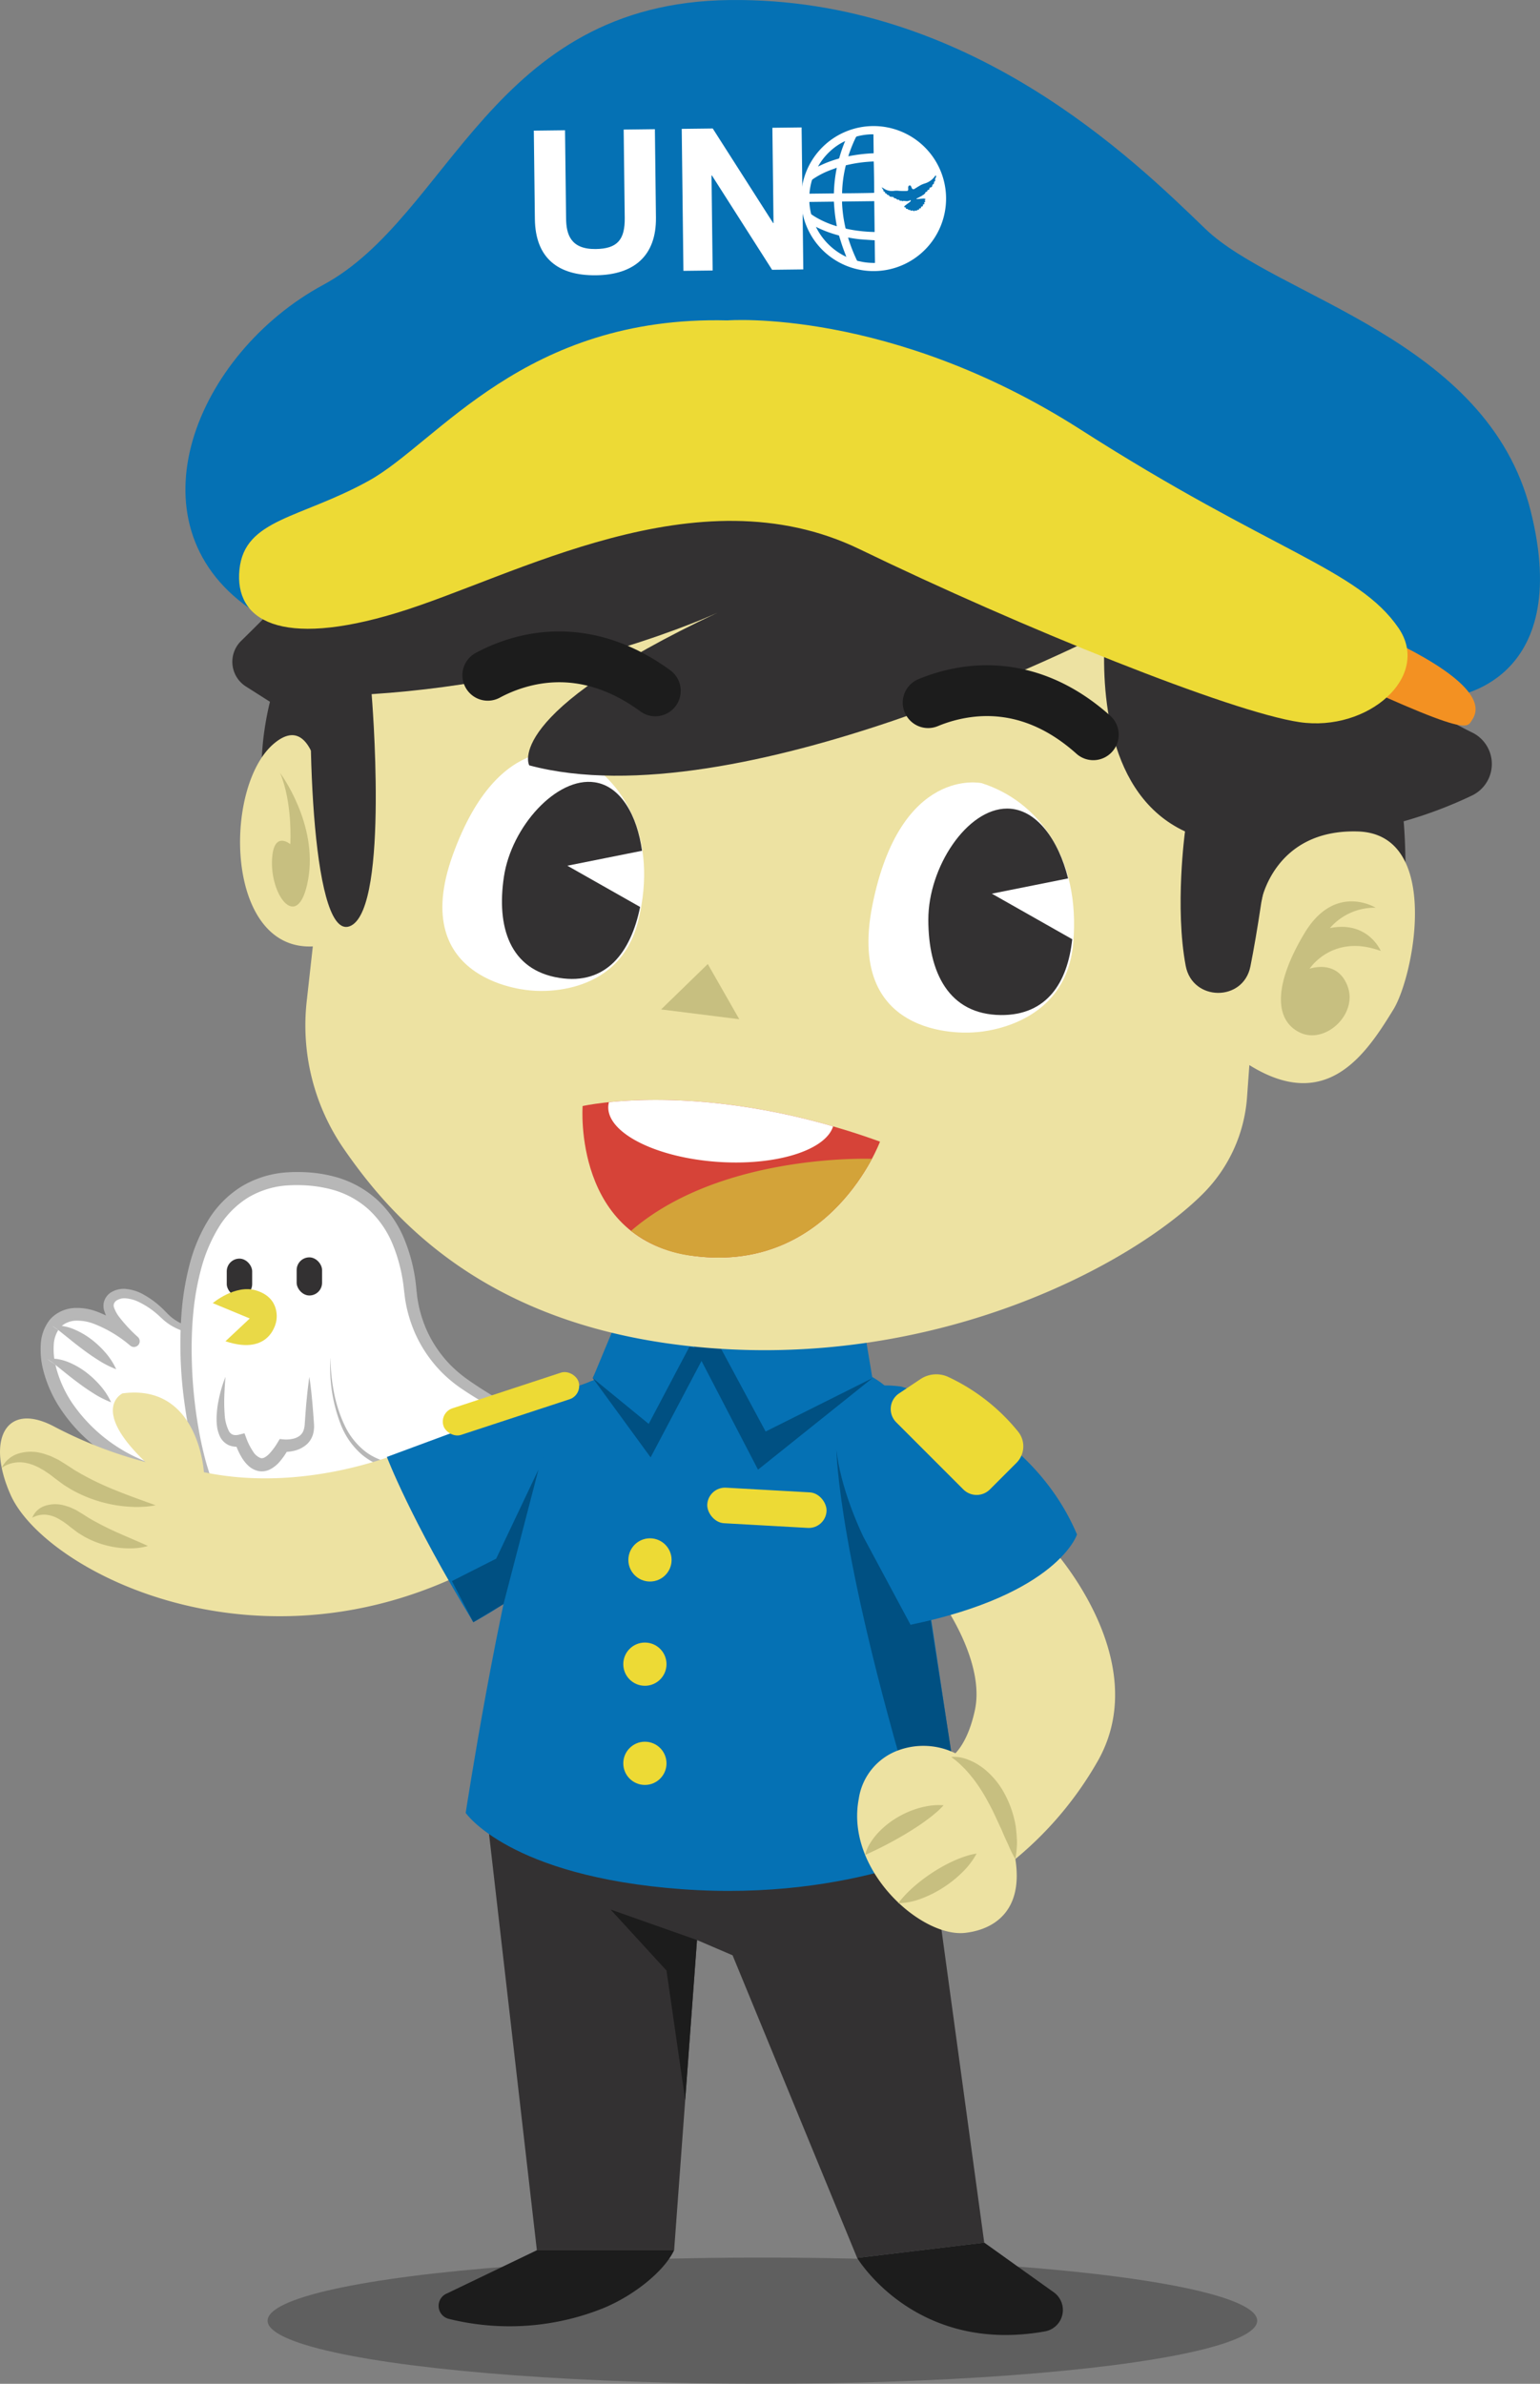 <svg xmlns="http://www.w3.org/2000/svg" width="305.013" height="472" viewBox="0 0 305.013 472">
  <rect x="0" y="0" width="305.013" height="472" fill="#808080" stroke="none"/>
  <g id="Img_Captain_UNO" data-name="Img_Captain UNO" transform="translate(-1015.131 -277.5)">
    <path id="Path_148" data-name="Path 148" d="M1111.394,635.455l10.069,87.6h27.186l4.531-61.42,7.048,3.021,24.669,59.91,25.172-3.021-11.076-81.055Z" fill="#333132"/>
    <g id="Group_337" data-name="Group 337">
      <path id="Path_149" data-name="Path 149" d="M1067.846,539.549s-13.593,5.034-20.138-1.511-11.076-4.531-11.076-2.014,5.035,7.049,5.035,7.049-9.566-8.559-15.1-4.028-.5,23.159,19.131,29.7l13.09,4.028Z" fill="#fff"/>
      <path id="Path_150" data-name="Path 150" d="M1067.846,539.549a31.7,31.7,0,0,1-10.72,2.281,17.453,17.453,0,0,1-5.562-.733,11.531,11.531,0,0,1-2.621-1.191,10.722,10.722,0,0,1-1.185-.851c-.19-.154-.37-.32-.55-.486l-.489-.451a16.455,16.455,0,0,0-4.278-2.91,7.194,7.194,0,0,0-2.323-.625,2.921,2.921,0,0,0-1.954.452,1.3,1.3,0,0,0-.463.616,1.17,1.17,0,0,0,.012.739,6.927,6.927,0,0,0,1.146,2.027,29.41,29.41,0,0,0,3.57,3.809,1.139,1.139,0,0,1-1.49,1.722l-.032-.026a24.932,24.932,0,0,0-7.171-4.3,9.242,9.242,0,0,0-3.8-.617,4.738,4.738,0,0,0-1.681.453,4.041,4.041,0,0,0-1.321,1.012,6.047,6.047,0,0,0-1.16,3.383,13.771,13.771,0,0,0,.364,4.005,23.08,23.08,0,0,0,3.394,7.6,31.613,31.613,0,0,0,12.922,10.756,35.225,35.225,0,0,0,3.988,1.576l4.21,1.351,8.406,2.75-1.168.643c.77-2.693,1.589-5.376,2.4-8.074l2.488-8.14C1064.459,550.852,1066.178,545.264,1067.846,539.549Zm0,0c-1.352,5.36-2.655,10.847-3.992,16.457-.659,2.8-1.346,5.634-2.043,8.474s-1.392,5.7-2.132,8.54a.917.917,0,0,1-1.118.657l-.02-.005-.03-.009L1050,571.206l-4.251-1.251a37.544,37.544,0,0,1-4.269-1.6,34.864,34.864,0,0,1-7.82-4.73,31.614,31.614,0,0,1-6.248-6.738,25.088,25.088,0,0,1-3.809-8.46,16.309,16.309,0,0,1-.393-4.781,8.524,8.524,0,0,1,1.774-4.819,5.828,5.828,0,0,1,1.017-.954,7.034,7.034,0,0,1,1.153-.7,7.232,7.232,0,0,1,2.57-.682,11.214,11.214,0,0,1,4.863.813,22.733,22.733,0,0,1,4.151,2.137,30.673,30.673,0,0,1,3.69,2.778l-1.521,1.7a28.76,28.76,0,0,1-3.782-4.247,8.77,8.77,0,0,1-1.393-2.774,3.4,3.4,0,0,1-.106-.956,3.065,3.065,0,0,1,.2-.988,3.282,3.282,0,0,1,1.195-1.5,4.794,4.794,0,0,1,3.262-.718,8.678,8.678,0,0,1,2.9.883,18.016,18.016,0,0,1,4.566,3.421l.491.5c.148.149.295.3.453.441a9.149,9.149,0,0,0,.994.789,11.188,11.188,0,0,0,2.279,1.191,16.413,16.413,0,0,0,5.174,1,29.047,29.047,0,0,0,5.384-.278A36.142,36.142,0,0,0,1067.846,539.549Z" fill="#b7b7b7"/>
    </g>
    <g id="Group_338" data-name="Group 338">
      <path id="Path_151" data-name="Path 151" d="M1080.592,546.281s-1.988,39.312,38.239,12.013a87.866,87.866,0,0,1-11.945-6.918,24.917,24.917,0,0,1-10.473-18.144c-.826-8.89-4.972-22.38-22.526-22.38-30.211,0-22.151,52.862-16.613,61.924h42.289" fill="#fff"/>
      <path id="Path_152" data-name="Path 152" d="M1080.592,546.281a35.756,35.756,0,0,0,.672,6.846,27.294,27.294,0,0,0,2.077,6.495,14.325,14.325,0,0,0,4.1,5.247,11.658,11.658,0,0,0,6.086,2.358,21.116,21.116,0,0,0,6.624-.575,38.683,38.683,0,0,0,6.358-2.294l1.542-.711c.511-.246,1.005-.531,1.508-.794l1.5-.8c.5-.263.979-.58,1.469-.868L1114,560.3l.732-.439.712-.473,2.851-1.891.137,1.665a90,90,0,0,1-8.116-4.306c-1.314-.786-2.613-1.6-3.883-2.468a26.814,26.814,0,0,1-3.652-3.008,26.2,26.2,0,0,1-5.38-7.763,27.308,27.308,0,0,1-1.547-4.486c-.2-.768-.34-1.548-.476-2.329-.1-.787-.2-1.589-.278-2.294a32.136,32.136,0,0,0-2.116-8.439,19.553,19.553,0,0,0-4.744-7.005,17.748,17.748,0,0,0-7.353-4.026,26.092,26.092,0,0,0-4.229-.758,29.106,29.106,0,0,0-4.325-.082,17.484,17.484,0,0,0-8.026,2.4,17.905,17.905,0,0,0-5.9,5.984,31.177,31.177,0,0,0-3.4,8,51.973,51.973,0,0,0-1.579,8.717,75.938,75.938,0,0,0-.323,8.929c.058,2.986.25,5.976.6,8.949a84.7,84.7,0,0,0,1.481,8.844c.33,1.455.7,2.9,1.144,4.313a20.8,20.8,0,0,0,1.633,4.018l-.691-.388,10.572.148,10.572.2,10.573.2c3.524.057,7.048.173,10.572.257-3.524.084-7.048.2-10.572.256l-10.573.205-10.572.2-10.572.148-.452.006-.239-.394a22.173,22.173,0,0,1-1.91-4.318c-.507-1.461-.911-2.943-1.283-4.431a86.532,86.532,0,0,1-1.7-9.017,83.507,83.507,0,0,1-.568-18.346,54.143,54.143,0,0,1,1.544-9.141,32.286,32.286,0,0,1,3.607-8.681,20.441,20.441,0,0,1,6.706-6.837,20.064,20.064,0,0,1,9.175-2.8,31.614,31.614,0,0,1,4.74.069,27,27,0,0,1,4.69.849,20.337,20.337,0,0,1,8.393,4.649,22.1,22.1,0,0,1,5.335,7.918,33.567,33.567,0,0,1,2.237,9.122c.074.8.155,1.5.239,2.214.117.711.234,1.421.407,2.121a24.881,24.881,0,0,0,1.358,4.1,23.889,23.889,0,0,0,4.817,7.132,25.183,25.183,0,0,0,3.307,2.8c1.212.864,2.462,1.682,3.728,2.475a88.16,88.16,0,0,0,7.825,4.357l1.534.75-1.4.915a77.2,77.2,0,0,1-12.222,6.726,40.1,40.1,0,0,1-6.678,2.2,21.25,21.25,0,0,1-7.081.372,12.719,12.719,0,0,1-6.507-2.813,15.091,15.091,0,0,1-4.117-5.684A31.079,31.079,0,0,1,1080.592,546.281Z" fill="#b7b7b7"/>
    </g>
    <g id="Group_339" data-name="Group 339">
      <path id="Path_153" data-name="Path 153" d="M1097.3,563.966s-20.137,9.565-41.786,5.034c0,0-1.006-17.62-16.11-15.607,0,0-6.544,3.021,4.531,13.593a85.525,85.525,0,0,1-18.124-7.048c-9.565-5.034-13.453,2.673-8.558,13.593,6.545,14.6,46.317,35.487,88.1,16.233Z" fill="#ede2a2"/>
      <path id="Path_154" data-name="Path 154" d="M1015.472,568.129a5.489,5.489,0,0,1,3.4-2.845,8.381,8.381,0,0,1,4.7,0c.382.092.734.236,1.105.355.183.063.366.129.546.2l.513.244c.341.165.689.324,1.025.5l.954.589c.674.419,1.172.752,1.719,1.1.522.376,1.108.666,1.657,1.005a57.872,57.872,0,0,0,7.125,3.382c2.486,1.012,5.046,1.915,7.732,2.881a14.082,14.082,0,0,1-2.127.289,20.964,20.964,0,0,1-2.142.05,26.823,26.823,0,0,1-12.4-3.433l-.938-.576a8.956,8.956,0,0,1-.918-.611c-.586-.437-1.22-.895-1.685-1.256l-.753-.586c-.262-.166-.518-.342-.778-.516l-.389-.265-.4-.219c-.267-.143-.531-.321-.8-.443s-.549-.245-.828-.373c-.279-.1-.562-.179-.849-.285-.286-.08-.575-.12-.872-.2-.291-.025-.594-.074-.895-.078a6.777,6.777,0,0,0-1.856.224A6.3,6.3,0,0,0,1015.472,568.129Z" fill="#c7bf80"/>
      <path id="Path_155" data-name="Path 155" d="M1021.513,578.022a4.067,4.067,0,0,1,2.523-2.358,6.443,6.443,0,0,1,3.688-.116c.3.065.576.17.868.256.144.045.287.1.428.148l.4.181c.267.123.539.241.8.376l.741.443c.533.323.891.558,1.3.811.385.273.818.486,1.222.733a57.406,57.406,0,0,0,5.234,2.6c1.828.824,3.714,1.587,5.717,2.508a12.37,12.37,0,0,1-3.252.474,17.7,17.7,0,0,1-3.266-.225,18.4,18.4,0,0,1-6.245-2.183c-.474-.307-.972-.566-1.421-.916s-.939-.7-1.263-.964l-.542-.44c-.188-.123-.369-.258-.554-.39l-.278-.2-.283-.168c-.188-.111-.376-.249-.569-.344a6.233,6.233,0,0,0-2.435-.818A4.775,4.775,0,0,0,1021.513,578.022Z" fill="#c7bf80"/>
    </g>
    <path id="Path_156" data-name="Path 156" d="M1132.538,550.876l-40.779,15.1s4.531,12.083,17.118,32.724c0,0,24.165-12.586,26.682-28.193S1132.538,550.876,1132.538,550.876Z" fill="#0571b4"/>
    <path id="Path_157" data-name="Path 157" d="M1132.538,550.876s-5.537.5-12.082,21.648-13.09,63.938-13.09,63.938,8.559,12.586,42.793,15.1S1206.041,642,1206.041,642s-11.579-81.054-14.1-88.1S1150.159,535.269,1132.538,550.876Z" fill="#0571b4"/>
    <path id="Path_158" data-name="Path 158" d="M1184.9,544.835l-32.724-1.51,13.089,25.172,22.655-18.124Z" fill="#005082"/>
    <path id="Path_159" data-name="Path 159" d="M1136.922,541.311l18.271,3.536-11.2,21.218-11.456-15.693Z" fill="#005082"/>
    <path id="Path_160" data-name="Path 160" d="M1137.573,538.29l15.607,3.021-9.565,18.124-11.076-9.062Z" fill="#0571b4"/>
    <path id="Path_161" data-name="Path 161" d="M1186.407,541.311H1156.2l10.572,19.634,21.145-10.572Z" fill="#0571b4"/>
    <g id="Group_344" data-name="Group 344">
      <path id="Path_162" data-name="Path 162" d="M1085.783,380.927s-13.857,14.661-22.892,23.472a5.786,5.786,0,0,0,.94,9.022l4.77,3.035s-7.048,26.683,8.055,27.186S1085.783,380.927,1085.783,380.927Z" fill="#333132"/>
      <path id="Path_163" data-name="Path 163" d="M1257.393,378.7s23.116,31.063,49.29,43.827a6.928,6.928,0,0,1,.123,12.423,85.115,85.115,0,0,1-13.669,5.17s4.028,41.786-15.1,41.786-24.165-55.379-24.165-55.379Z" fill="#333132"/>
      <path id="Path_164" data-name="Path 164" d="M1284.075,442.132c-16.612-.5-19.152,13.862-19.153,13.864l4.05-56.153s-99.682-41.786-101.7-42.793-83.068,43.8-83.068,43.8l-4.669,42.018c0-.007-.115-26.662-10.183-18.105s-9.7,40.988,7.736,40.128l-1.2,10.78a43.031,43.031,0,0,0,7.236,29.149c9.879,14.359,28.859,35.838,71.56,39.511,46.82,4.028,84.969-16.715,98.719-30.48a30.073,30.073,0,0,0,8.718-19.1l.459-6.362c15.262,9.51,23-1.959,28.537-11.021C1295.224,470.663,1300.689,442.636,1284.075,442.132Z" fill="#ede2a2"/>
      <g id="Group_340" data-name="Group 340">
        <path id="Path_165" data-name="Path 165" d="M1128.858,426.886s-14.828-5.654-24.051,19.907,15.571,26.83,15.571,26.83,17.32,2.108,21.2-13.967S1138.9,431.82,1128.858,426.886Z" fill="#fff"/>
        <path id="Path_166" data-name="Path 166" d="M1127.5,448.912l14.792-2.958c-.95-6.864-4.124-12.773-9.365-13.559-7.542-1.131-16.5,8.769-17.991,18.7s1.15,18.457,10.958,20.027c9.285,1.486,14.2-5.061,16.019-14.041Z" fill="#333132"/>
      </g>
      <path id="Path_167" data-name="Path 167" d="M1273.5,417.463c8.677-34.708-32.724-52.358-32.724-52.358-34.234-18.627-39.269-15.1-88.606-11.076s-73.5,25.173-75.013,47.828,0,62.93,7.551,58.9,4.028-45.814,4.028-45.814c39.268-2.517,68.468-16.11,68.468-16.11-42.793,20.138-37.255,30.207-37.255,30.207,41.283,11.075,113.779-26.18,113.779-26.18l.226.166c-.671,11.106.325,31.866,15.884,39.1,0,0-2.054,14.994.135,26.615,1.332,7.067,11.411,7.167,12.815.114.659-3.311,1.382-7.453,2.153-12.632C1264.944,456.229,1268.468,437.6,1273.5,417.463Z" fill="#333132"/>
      <path id="Path_168" data-name="Path 168" d="M1209.565,432.567s-16.11-3.524-21.648,24.165,20.138,25.172,20.138,25.172,18.124-.5,19.634-17.62S1220.641,436.091,1209.565,432.567Z" fill="#fff"/>
      <path id="Path_169" data-name="Path 169" d="M1211.579,454.45l15.1-3.02c-1.87-7.51-6.218-13.829-12.077-13.829-7.924,0-15.607,11.555-15.607,21.989s4.028,18.79,14.348,18.891c9.116.09,13.248-6.42,14.152-15.013Z" fill="#333132"/>
      <path id="Path_170" data-name="Path 170" d="M1130.525,496.5s24.165-5.538,58.9,7.048c0,0-9.66,26.042-36.752,22.655C1128.511,523.187,1130.525,496.5,1130.525,496.5Z" fill="#d64338"/>
      <path id="Path_171" data-name="Path 171" d="M1146.069,477.37l9.245-8.989,6.241,10.93Z" fill="#c7bf80"/>
      <path id="Path_172" data-name="Path 172" d="M1302.7,415.45s24.165-2.518,15.606-36.752-50.344-42.289-64.44-55.882-46.821-45.814-94.145-45.31-55.378,42.793-80.551,56.386-38.891,47.024-14.663,64.039l93.355-36.713,74.859,31.577Z" fill="#0571b4"/>
      <path id="Path_173" data-name="Path 173" d="M1135.738,495.739a4.147,4.147,0,0,0-.126.743c-.362,5.27,9.352,10.229,21.7,11.075,11.565.793,21.335-2.3,22.82-7.033C1159.448,494.541,1143.505,494.944,1135.738,495.739Z" fill="#fff"/>
      <path id="Path_174" data-name="Path 174" d="M1261.42,392.8s52.358,16.613,45.31,27.186c-1.249,1.873,0,4.027-41.282-15.607Z" fill="#f39122"/>
      <path id="Path_175" data-name="Path 175" d="M1187.828,506.957h0s-29.843-1.214-47.716,14.261a24.577,24.577,0,0,0,12.564,4.989C1173.593,528.822,1184.116,513.9,1187.828,506.957Z" fill="#d3a339"/>
      <g id="Group_341" data-name="Group 341">
        <path id="Path_176" data-name="Path 176" d="M1235.051,426.7a5,5,0,0,1-6.694.064c-6.345-5.692-13.219-8.15-20.483-7.319a26.146,26.146,0,0,0-7.016,1.839,5.01,5.01,0,0,1-6-1.753h0a5.021,5.021,0,0,1,2.145-7.536,36.186,36.186,0,0,1,9.726-2.553c7.265-.833,17.734.349,28.283,9.765a5.038,5.038,0,0,1,.047,7.488Z" fill="#1c1c1c"/>
      </g>
      <g id="Group_342" data-name="Group 342">
        <path id="Path_177" data-name="Path 177" d="M1148.658,417.656a5,5,0,0,1-6.654.727c-6.878-5.036-13.962-6.8-21.108-5.254a26.149,26.149,0,0,0-6.8,2.524,5.009,5.009,0,0,1-6.147-1.15h0a5.022,5.022,0,0,1,1.388-7.711,36.171,36.171,0,0,1,9.426-3.5c7.146-1.549,17.68-1.409,29.111,6.916a5.038,5.038,0,0,1,.788,7.446Z" fill="#1c1c1c"/>
      </g>
      <path id="Path_178" data-name="Path 178" d="M1159.221,340.94s32.22-2.517,69.979,21.648,54.889,27.517,62.93,39.269c6.545,9.565-6.041,20.641-19.634,18.627s-54.875-18.627-87.1-34.234-68.468,5.538-91.627,12.586-32.22,1.51-31.213-8.559,12.082-10.069,25.675-17.62S1118.945,339.933,1159.221,340.94Z" fill="#edda35"/>
      <path id="Path_179" data-name="Path 179" d="M1287.6,457.235s-8.055-5.034-14.1,5.035-6.041,17.117-1.007,19.634,11.579-3.524,9.565-9.062-7.551-3.524-7.551-3.524,4.531-7.048,14.1-3.524c0,0-2.517-6.041-10.069-4.531A11.676,11.676,0,0,1,1287.6,457.235Z" fill="#c7bf80"/>
      <path id="Path_180" data-name="Path 180" d="M1070.615,430.553s7.551,10.069,5.538,21.145-8.055,2.517-7.049-5.035c.6-4.491,3.525-2.014,3.525-2.014S1073.132,436.594,1070.615,430.553Z" fill="#c7bf80"/>
      <g id="Group_343" data-name="Group 343">
        <path id="Path_181" data-name="Path 181" d="M1145.048,320.562c.091,7.6-4.354,11.354-11.874,11.444-7.6.091-12.014-3.479-12.106-11.157l-.209-17.482,6.182-.074.21,17.482c.036,3.072.86,6.094,5.861,6.034,4.41-.053,5.8-1.96,5.754-6.173l-.21-17.482,6.183-.075Z" fill="#fff"/>
        <path id="Path_182" data-name="Path 182" d="M1150.153,303.016l6.143-.074,11.959,18.72h.079l-.226-18.86,5.788-.07.337,28.114-6.182.074-11.92-18.681h-.079l.226,18.821-5.788.07Z" fill="#fff"/>
      </g>
      <path id="Path_183" data-name="Path 183" d="M1188.2,302.461a14.358,14.358,0,1,0,14.31,14.189A14.362,14.362,0,0,0,1188.2,302.461Zm-4.913,5.534a28.727,28.727,0,0,1,1.337-3.269.4.4,0,0,1,.288-.232,12.553,12.553,0,0,1,2.924-.4l.287,0,.045,3.753a31.826,31.826,0,0,0-5.025.6C1183.2,308.273,1183.244,308.134,1183.29,307.995Zm-3.856-.449a11.84,11.84,0,0,1,3.086-2.117c-.014.039-.028.079-.044.117a28.059,28.059,0,0,0-1.1,3.179.249.249,0,0,1-.2.2,22.394,22.394,0,0,0-3.876,1.485c-.048.024-.1.045-.152.07A12.258,12.258,0,0,1,1179.434,307.546Zm-3.927,7.76a13.588,13.588,0,0,1,.409-2.028.539.539,0,0,1,.234-.318,16.572,16.572,0,0,1,3.1-1.642c.492-.2,1-.371,1.494-.555.031-.011.062-.019.126-.038a28.327,28.327,0,0,0-.574,5.069l-4.843.058C1175.474,315.662,1175.485,315.483,1175.507,315.306Zm.382,4.675a.24.24,0,0,1-.112-.152,13.2,13.2,0,0,1-.341-2.288.286.286,0,0,1,.012-.056l4.848-.058c.039.535.068,1.073.119,1.61s.114,1.089.192,1.631.177,1.067.273,1.633c-.2-.064-.377-.119-.553-.177a18.278,18.278,0,0,1-3.862-1.763C1176.27,320.24,1176.081,320.107,1175.889,319.981Zm.841,2.432a23.461,23.461,0,0,0,4.572,1.712c.227.718.437,1.426.677,2.124s.511,1.386.781,2.113A12.774,12.774,0,0,1,1176.73,322.413Zm5.856.212c-.2-.9-.368-1.8-.483-2.718-.095-.751-.162-1.5-.192-2.26,0-.076,0-.151,0-.241l6.378-.076.073,6.1c-.057,0-.11,0-.162,0q-1.365-.03-2.722-.188-1.372-.158-2.723-.45A.187.187,0,0,1,1182.586,322.625Zm5.848,6.934c-.143,0-.278.008-.414,0a12.85,12.85,0,0,1-1.9-.169c-.371-.067-.74-.153-1.11-.226a.231.231,0,0,1-.175-.15,32.487,32.487,0,0,1-1.7-4.361c-.009-.031-.014-.063-.028-.121.881.158,1.748.3,2.624.368s1.758.121,2.65.181Zm-.167-13.879c-.113.037-6.152.119-6.351.087a25.366,25.366,0,0,1,.742-5.533,27.366,27.366,0,0,1,5.519-.761C1188.21,309.592,1188.294,315.345,1188.267,315.68Zm11.934-2.208c-.03.026-.063.048-.1.072a.287.287,0,0,1-.094.394.807.807,0,0,1-.129.106.164.164,0,0,0-.085.166.367.367,0,0,1-.239.366c-.1.045-.21.07-.316.105-.019.353-.062.4-.423.469.019.23,0,.245-.421.43.024.174,0,.212-.156.3-.036.02-.052.073-.085.1a.7.7,0,0,1-.144.106.5.5,0,0,1-.138.024c-.012.132-.121.152-.223.186-.038.012-.066.053-.1.073-.067.036-.139.064-.207.1-.036.018-.067.046-.1.064-.06.031-.123.057-.182.094l-.133.067c-.033.017-.065.039-.1.054s-.081.024-.12.041a.524.524,0,0,0-.07.045c.021.026.037.067.063.075a.448.448,0,0,0,.142,0c.389-.03.778-.067,1.168-.089a.974.974,0,0,1,.338.05c.117.038.122.114.027.194-.042.035-.09.065-.141.1.063.074.229.1.158.234-.044.084-.149.136-.23.2.111.322.111.322-.222.378-.006.382-.006.382-.356.43-.034.334-.087.386-.369.345a.325.325,0,0,0-.014.053c-.024.2-.112.272-.312.246-.03,0-.079,0-.089.021-.116.2-.251.19-.418.072-.188.218-.223.219-.494,0-.247.12-.3.112-.5-.064a.1.1,0,0,0-.07-.024.323.323,0,0,1-.413-.207c-.313.047-.327.036-.382-.289-.05,0-.1,0-.152-.007-.135-.019-.179-.111-.1-.22a.918.918,0,0,1,.187-.182c.274-.206.553-.406.828-.61a1.143,1.143,0,0,0,.152-.135c.1-.109.1-.194-.015-.311-.058.05-.11.124-.178.145-.163.049-.338.048-.5.112a.1.1,0,0,1-.078-.021.223.223,0,0,0-.189-.02.358.358,0,0,1-.215-.022.209.209,0,0,0-.176-.006c-.128.04-.261.093-.377-.036-.012-.013-.049-.008-.074-.005-.168.022-.333.041-.405-.17-.006-.017-.052-.027-.079-.028a1.1,1.1,0,0,1-.238-.008.392.392,0,0,1-.214-.125.246.246,0,0,0-.166-.108,2.527,2.527,0,0,1-.3-.092c-.092-.034-.147-.1-.112-.2-.2-.02-.4-.029-.594-.062-.133-.023-.267-.067-.289-.24,0-.024-.056-.047-.089-.059-.093-.033-.19-.058-.283-.091s-.135-.087-.071-.177c-.1-.045-.21-.082-.307-.135-.117-.064-.124-.112-.056-.224l-.4-.223.008-.039.121-.047-.376-.536v-.072a2.986,2.986,0,0,1,.34.183,2.868,2.868,0,0,0,2.109.495,3.571,3.571,0,0,1,.82-.01,11.7,11.7,0,0,0,1.684.035c.195-.006.28-.116.278-.315,0-.124-.009-.248-.008-.371a.612.612,0,0,1,.026-.176.309.309,0,0,1,.267-.226.244.244,0,0,1,.261.15c.065.122.108.255.168.38a.388.388,0,0,0,.11.145.368.368,0,0,0,.444-.011c.433-.268.861-.545,1.31-.785a6.384,6.384,0,0,1,.836-.314,3.836,3.836,0,0,0,1.961-1.51l.144,0,0,.24c-.069.15-.139.3-.207.451a.076.076,0,0,0-.005.055C1200.442,313.232,1200.336,313.357,1200.2,313.472Z" fill="#fff"/>
    </g>
    <path id="Path_184" data-name="Path 184" d="M1104.633,590.562l8.774-4.444,8.366-17.621-6.916,26.615-5.981,3.592Z" fill="#005082"/>
    <rect id="Rectangle_56" data-name="Rectangle 56" width="5.034" height="7.552" rx="2.517" transform="translate(1073.887 526.459)" fill="#333132"/>
    <rect id="Rectangle_57" data-name="Rectangle 57" width="5.034" height="7.552" rx="2.517" transform="translate(1060.042 526.711)" fill="#333132"/>
    <g id="Group_345" data-name="Group 345">
      <path id="Path_185" data-name="Path 185" d="M1059.791,550.121s-3.524,14.1,3.02,12.586c0,0,3.165,10.141,8.379,1.043,0,0,5.214.467,5.214-4.064v-9.565" fill="#fff"/>
      <path id="Path_186" data-name="Path 186" d="M1059.791,550.121q-.165,1.917-.231,3.807a32.358,32.358,0,0,0,.077,3.724,8.265,8.265,0,0,0,.85,3.238,1.494,1.494,0,0,0,.85.711,2.344,2.344,0,0,0,1.207-.053l1.011-.256.392,1.061a12.108,12.108,0,0,0,1.274,2.5,3.091,3.091,0,0,0,1.58,1.367,1.163,1.163,0,0,0,.711-.131,4.031,4.031,0,0,0,.91-.692,12.72,12.72,0,0,0,1.689-2.268l.424-.7.766.078a5.349,5.349,0,0,0,.85.011,6.272,6.272,0,0,0,.876-.112,3.484,3.484,0,0,0,1.457-.619,2.268,2.268,0,0,0,.814-1.222,4.022,4.022,0,0,0,.169-.835l.074-1.059c.11-1.425.2-2.851.352-4.277q.2-2.139.511-4.277.315,2.139.512,4.277c.149,1.426.242,2.852.352,4.277.027.362.052.7.066,1.08a5.972,5.972,0,0,1-.1,1.281,4.358,4.358,0,0,1-1.3,2.412,5.717,5.717,0,0,1-2.341,1.262,8.716,8.716,0,0,1-1.232.231,7.619,7.619,0,0,1-1.287.047l1.19-.62a13.856,13.856,0,0,1-2,2.844,6.462,6.462,0,0,1-1.6,1.211,3.654,3.654,0,0,1-2.357.35,4.242,4.242,0,0,1-1.988-1.05,7.337,7.337,0,0,1-1.21-1.471,12.968,12.968,0,0,1-1.436-3.191l1.4.805a4.48,4.48,0,0,1-2.545-.176,3.611,3.611,0,0,1-1.868-1.833,6.583,6.583,0,0,1-.566-2.139,12.252,12.252,0,0,1-.043-2.038q.06-1,.2-1.964.164-.966.381-1.91A26.141,26.141,0,0,1,1059.791,550.121Z" fill="#b7b7b7"/>
    </g>
    <path id="Path_187" data-name="Path 187" d="M1064.6,538.56l-7.329-3.039s4.438-3.753,8.558-2.517c5.035,1.51,4.028,6.041,4.028,6.041s-1.007,7.048-10.069,4.028Z" fill="#e9d947"/>
    <g id="Group_346" data-name="Group 346">
      <path id="Path_188" data-name="Path 188" d="M1025.6,540.134s3.482-.082,12.544,8.477" fill="#fff"/>
      <path id="Path_189" data-name="Path 189" d="M1025.6,540.134a2.925,2.925,0,0,1,1.041-.147,5.856,5.856,0,0,1,1.038.094,10.056,10.056,0,0,1,1.964.561,15.763,15.763,0,0,1,3.457,1.96,18.466,18.466,0,0,1,2.868,2.669,13.661,13.661,0,0,1,2.176,3.34,19.022,19.022,0,0,1-3.512-1.784c-1.077-.675-2.1-1.384-3.09-2.134-1-.732-1.953-1.5-2.913-2.276l-1.451-1.163A12.086,12.086,0,0,0,1025.6,540.134Z" fill="#b7b7b7"/>
    </g>
    <g id="Group_347" data-name="Group 347">
      <path id="Path_190" data-name="Path 190" d="M1024.592,546.679s3.482-.082,12.544,8.476" fill="#fff"/>
      <path id="Path_191" data-name="Path 191" d="M1024.592,546.679a2.925,2.925,0,0,1,1.041-.147,5.765,5.765,0,0,1,1.038.093,10.133,10.133,0,0,1,1.964.562,15.792,15.792,0,0,1,3.458,1.959,18.592,18.592,0,0,1,2.867,2.669,13.658,13.658,0,0,1,2.176,3.34,18.979,18.979,0,0,1-3.511-1.783c-1.078-.675-2.1-1.385-3.091-2.135-1-.732-1.953-1.5-2.913-2.275l-1.45-1.163A12.166,12.166,0,0,0,1024.592,546.679Z" fill="#b7b7b7"/>
    </g>
    <path id="Path_192" data-name="Path 192" d="M1180.8,564.528s.069,21.086,17.007,76.084l7.853-2.626-10.975-70.446Z" fill="#005082"/>
    <g id="Group_348" data-name="Group 348">
      <path id="Path_193" data-name="Path 193" d="M1223.133,583.6s20.667,22.151,9.591,42.289a70.137,70.137,0,0,1-19.634,22.152l-9.566-22.655s3.1-1.843,4.7-9.3c2.036-9.5-6.391-21.3-6.391-21.3Z" fill="#ede2a2"/>
      <path id="Path_194" data-name="Path 194" d="M1210.79,630.964a14.379,14.379,0,0,0-17.664-6.924,12.106,12.106,0,0,0-7.909,9.637c-2.707,14.078,12.363,27.561,21.117,26.531C1214.619,659.233,1222.027,652.118,1210.79,630.964Z" fill="#ede2a2"/>
      <path id="Path_195" data-name="Path 195" d="M1186.483,644.781a7.561,7.561,0,0,1,.994-2.329,13.285,13.285,0,0,1,1.492-1.973,17.275,17.275,0,0,1,3.766-3.05,18.367,18.367,0,0,1,4.4-1.928,18.178,18.178,0,0,1,2.376-.494,12.6,12.6,0,0,1,2.5-.056,14.577,14.577,0,0,1-1.79,1.7c-.6.527-1.226.979-1.842,1.434-1.234.9-2.5,1.7-3.761,2.467s-2.56,1.478-3.888,2.177S1188.042,644.088,1186.483,644.781Z" fill="#c7bf80"/>
      <path id="Path_196" data-name="Path 196" d="M1193.028,654.347a22.71,22.71,0,0,1,3.3-3.45,33.256,33.256,0,0,1,3.651-2.725,30.8,30.8,0,0,1,4.007-2.2,22.335,22.335,0,0,1,2.184-.86,13.544,13.544,0,0,1,2.39-.6,15.693,15.693,0,0,1-2.952,3.829,23.077,23.077,0,0,1-3.654,2.9,22.621,22.621,0,0,1-4.169,2.118A13.75,13.75,0,0,1,1193.028,654.347Z" fill="#c7bf80"/>
      <path id="Path_197" data-name="Path 197" d="M1203.524,625.386a7.331,7.331,0,0,1,3.328.528,11.067,11.067,0,0,1,1.552.725,6.29,6.29,0,0,1,.727.454c.237.16.479.317.711.487a15.961,15.961,0,0,1,4.322,5.209,20.67,20.67,0,0,1,2.134,6.276,31.075,31.075,0,0,1,.262,3.27,21.46,21.46,0,0,1-.325,3.281,23.65,23.65,0,0,1-1.43-2.909c-.457-.952-.883-1.891-1.262-2.832-.879-1.833-1.641-3.66-2.593-5.354a33.267,33.267,0,0,0-3.1-4.884c-.314-.359-.606-.759-.932-1.124s-.651-.747-1.015-1.085A17.051,17.051,0,0,0,1203.524,625.386Z" fill="#c7bf80"/>
    </g>
    <path id="Path_198" data-name="Path 198" d="M1193.574,552.035s25.305,6.644,34.871,29.3c0,0-3.776,11.831-32.976,17.873l-9.314-17.369S1169.793,548.862,1193.574,552.035Z" fill="#0571b4"/>
    <circle id="Ellipse_17" data-name="Ellipse 17" cx="4.279" cy="4.279" r="4.279" transform="translate(1139.587 582.09)" fill="#edda35"/>
    <circle id="Ellipse_18" data-name="Ellipse 18" cx="4.279" cy="4.279" r="4.279" transform="translate(1138.58 602.731)" fill="#edda35"/>
    <circle id="Ellipse_19" data-name="Ellipse 19" cx="4.279" cy="4.279" r="4.279" transform="translate(1138.58 622.365)" fill="#edda35"/>
    <rect id="Rectangle_58" data-name="Rectangle 58" width="23.662" height="7.048" rx="3.524" transform="translate(1155.409 571.869) rotate(3.202)" fill="#edda35"/>
    <ellipse id="Ellipse_20" data-name="Ellipse 20" cx="98" cy="12.5" rx="98" ry="12.5" transform="translate(1068.131 724.5)" fill="#1c1c1c" opacity="0.32"/>
    <path id="Path_199" data-name="Path 199" d="M1197.417,550.585,1193.2,553.4a3.712,3.712,0,0,0-.566,5.714l13.3,13.3a3.713,3.713,0,0,0,5.251,0l5.261-5.261a4.622,4.622,0,0,0,.384-6.12,38.989,38.989,0,0,0-13.847-10.875A5.648,5.648,0,0,0,1197.417,550.585Z" fill="#edda35"/>
    <rect id="Rectangle_59" data-name="Rectangle 59" width="28.145" height="5.538" rx="2.769" transform="matrix(0.95, -0.312, 0.312, 0.95, 1102.105, 557.213)" fill="#edda35"/>
    <path id="Path_200" data-name="Path 200" d="M1184.9,724.564s11.431,19.189,37.235,14.55a4.306,4.306,0,0,0,1.7-7.74l-13.763-9.83Z" fill="#1c1c1c"/>
    <path id="Path_201" data-name="Path 201" d="M1121.463,723.054,1103.7,731.59a2.652,2.652,0,0,0,.324,5.052h0a49.876,49.876,0,0,0,30.37-2.027c6-2.407,12.194-7.233,14.255-11.561Z" fill="#1c1c1c"/>
    <path id="Path_202" data-name="Path 202" d="M1153.18,661.634l-17.117-6.041,11.076,12.083,3.7,25.634Z" fill="#1c1c1c"/>
  </g>
</svg>
